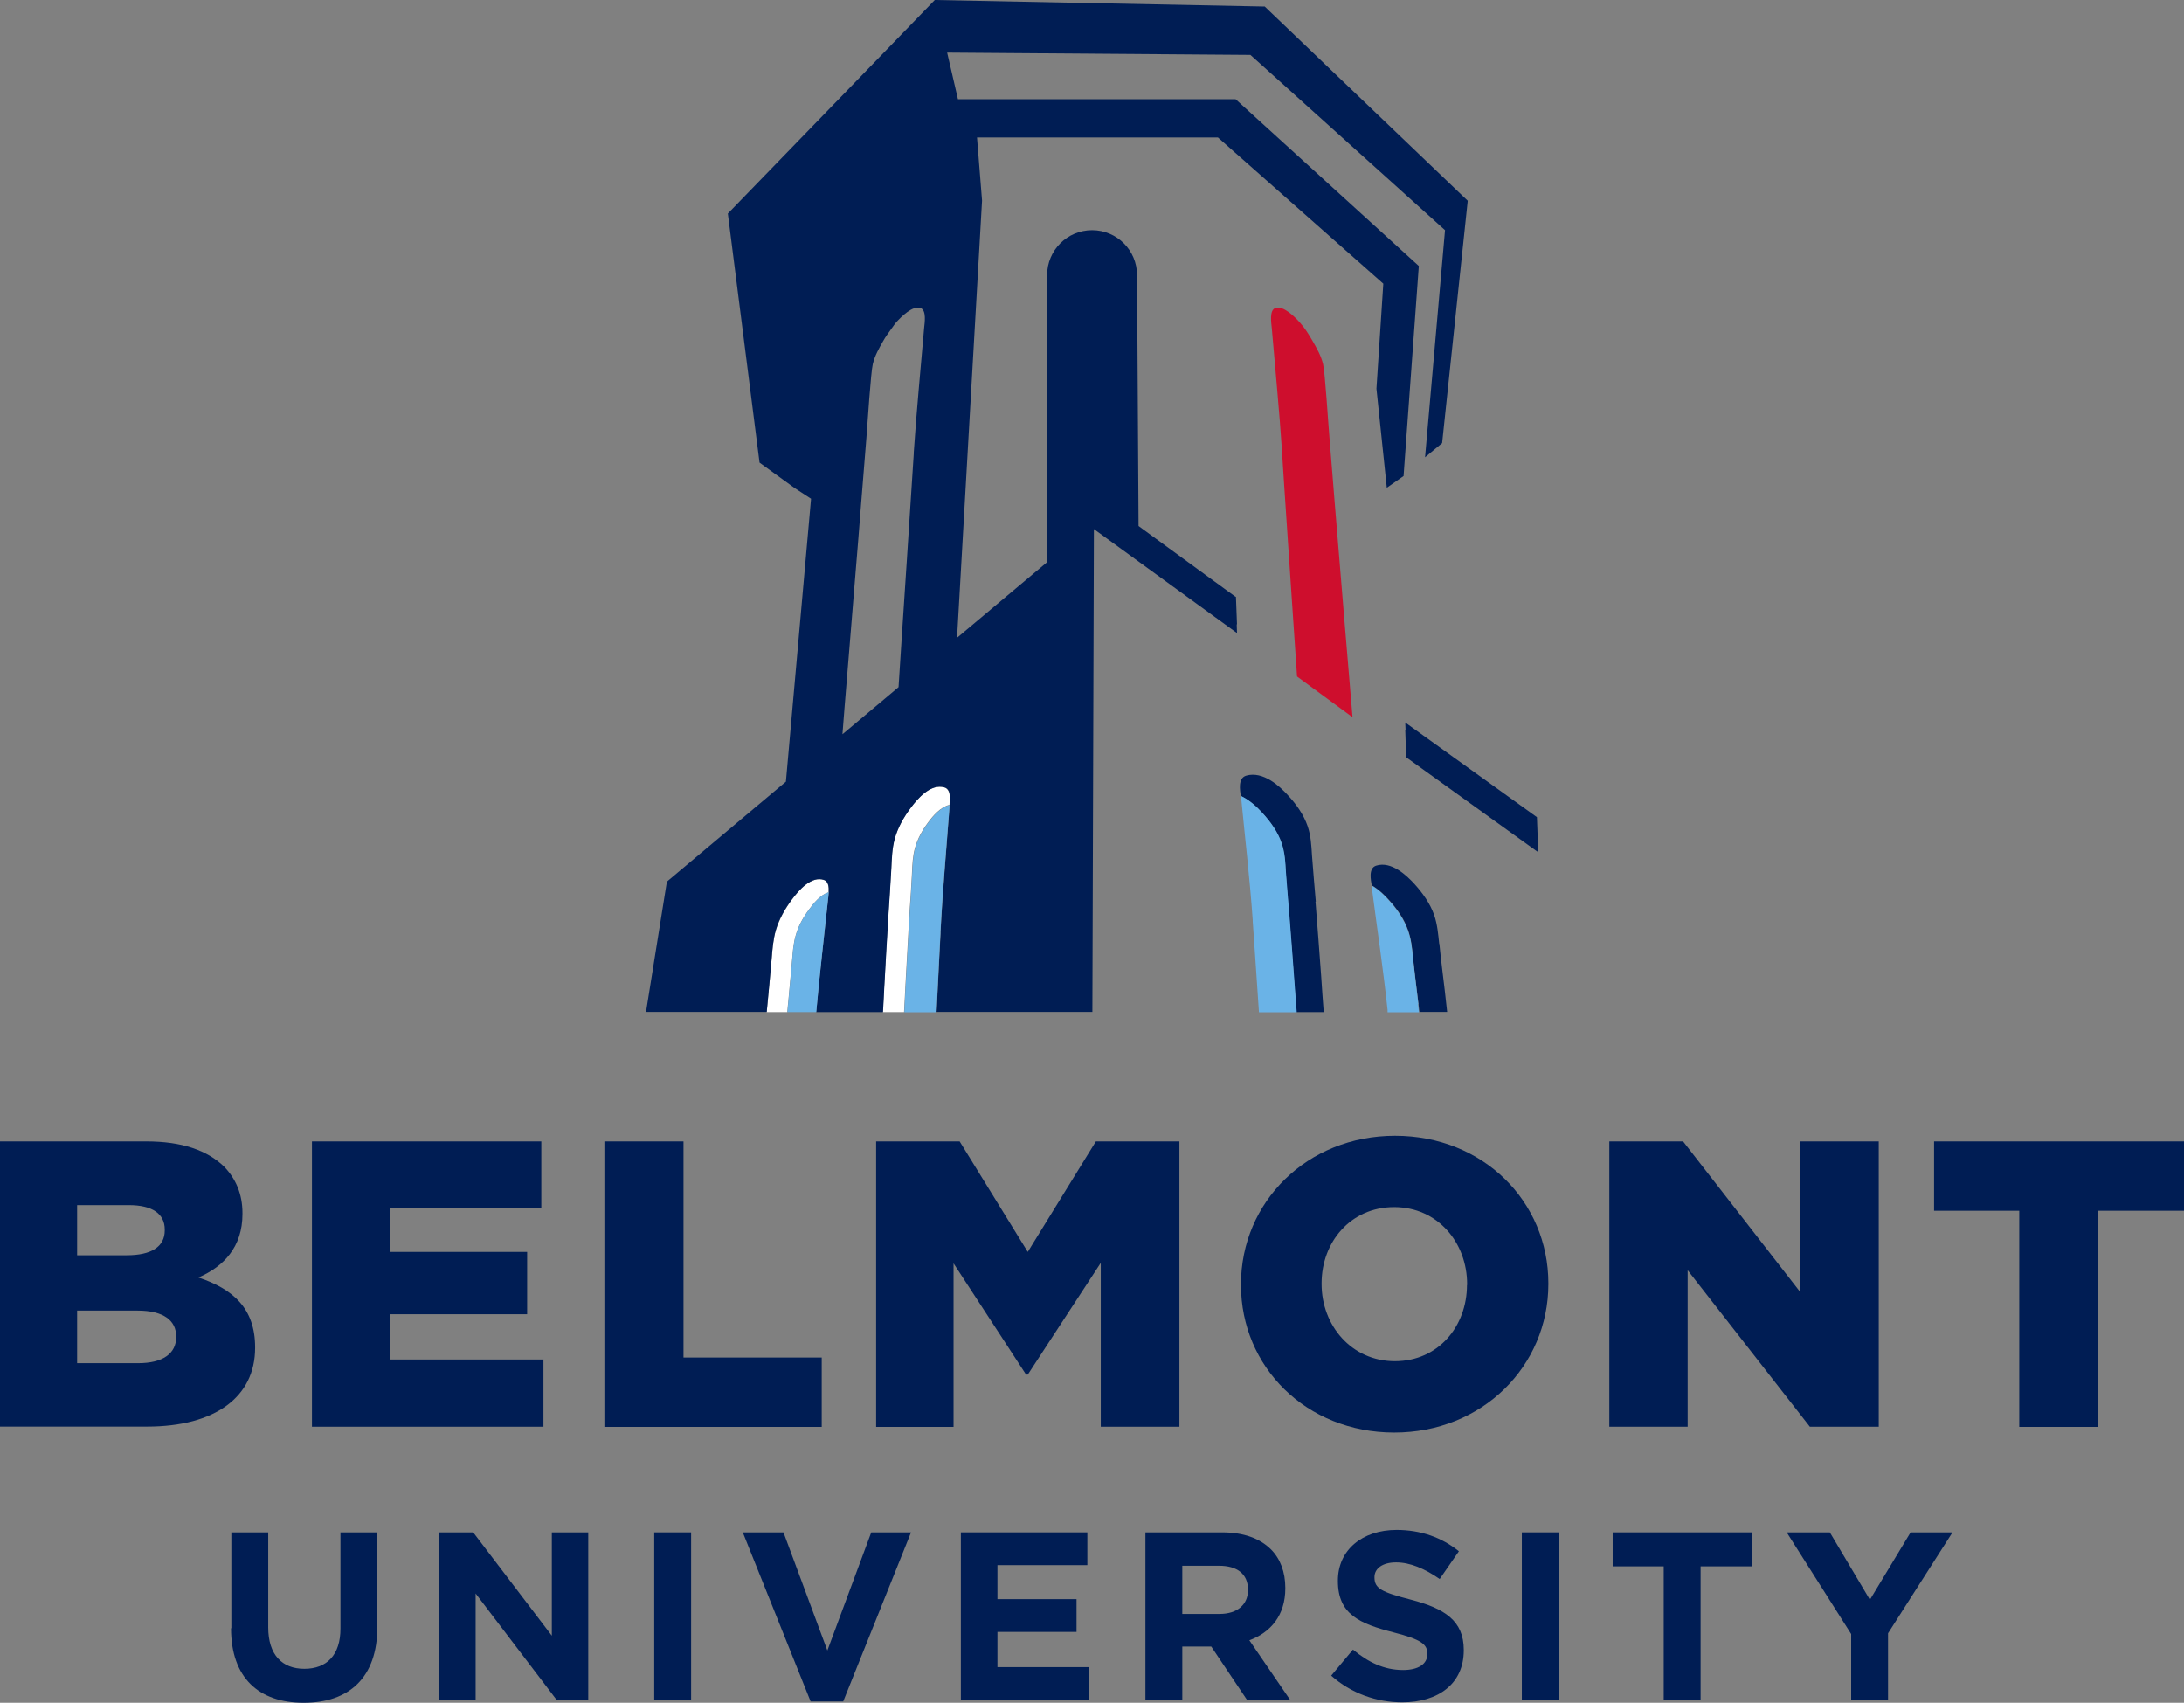 <?xml version="1.0" encoding="UTF-8"?>
<svg id="Layer_1" data-name="Layer 1" xmlns="http://www.w3.org/2000/svg" viewBox="0 0 143.31 111.71">
  <rect x="0" y="0" width="143.31" height="111.71" fill="#808080" stroke="none"/>
  <defs>
    <style>
      .cls-1 {
        fill: none;
      }

      .cls-2 {
        fill: #001d54;
      }

      .cls-3 {
        fill: #fff;
      }

      .cls-4 {
        fill: #6ab3e7;
      }

      .cls-5 {
        fill: #ce0e2d;
      }
    </style>
  </defs>
  <g>
    <g>
      <path class="cls-2" d="m0,74.88h9.6c2.35,0,4.01.59,5.11,1.66.75.78,1.2,1.77,1.2,3.05v.05c0,2.17-1.23,3.45-2.89,4.17,2.27.75,3.72,2.03,3.72,4.57v.05c0,3.21-2.62,5.16-7.09,5.16H0v-18.72Zm10.81,5.78c0-1.04-.83-1.6-2.35-1.6h-3.4v3.29h3.26c1.58,0,2.49-.54,2.49-1.63v-.05Zm-1.79,5.32h-3.96v3.45h4.01c1.6,0,2.49-.62,2.49-1.71v-.05c0-1.02-.8-1.69-2.54-1.69Z"/>
      <path class="cls-2" d="m20.46,74.88h15.06v4.39h-9.92v2.86h8.99v4.09h-8.99v2.97h10.06v4.41h-15.19v-18.72Z"/>
      <path class="cls-2" d="m39.66,74.88h5.19v14.18h9.07v4.55h-14.26v-18.72Z"/>
      <path class="cls-2" d="m57.49,74.88h5.48l4.47,7.25,4.47-7.25h5.48v18.72h-5.16v-10.75l-4.79,7.33h-.11l-4.76-7.3v10.73h-5.08v-18.72Z"/>
      <path class="cls-2" d="m81.43,84.3v-.05c0-5.38,4.33-9.74,10.11-9.74s10.06,4.31,10.06,9.68v.05c0,5.38-4.33,9.74-10.11,9.74s-10.06-4.31-10.06-9.68Zm14.84,0v-.05c0-2.73-1.93-5.06-4.79-5.06s-4.76,2.3-4.76,5v.05c0,2.7,1.95,5.06,4.81,5.06s4.73-2.3,4.73-5Z"/>
      <path class="cls-2" d="m105.6,74.88h4.84l7.7,9.9v-9.9h5.14v18.72h-4.52l-8.02-10.27v10.27h-5.14v-18.72Z"/>
      <path class="cls-2" d="m132.5,79.43h-5.59v-4.55h16.4v4.55h-5.62v14.18h-5.19v-14.18Z"/>
    </g>
    <g>
      <path class="cls-2" d="m15.18,106.82v-6.29h2.42v6.23c0,1.79.9,2.72,2.37,2.72s2.37-.9,2.37-2.64v-6.31h2.42v6.21c0,3.33-1.87,4.97-4.83,4.97s-4.77-1.65-4.77-4.89Z"/>
      <path class="cls-2" d="m28.82,100.53h2.23l5.16,6.78v-6.78h2.39v11.01h-2.06l-5.33-7v7h-2.39v-11.01Z"/>
      <path class="cls-2" d="m42.93,100.53h2.42v11.01h-2.42v-11.01Z"/>
      <path class="cls-2" d="m48.74,100.53h2.67l2.88,7.75,2.88-7.75h2.61l-4.45,11.09h-2.14l-4.45-11.09Z"/>
      <path class="cls-2" d="m63.05,100.53h8.3v2.15h-5.9v2.23h5.19v2.15h-5.19v2.31h5.98v2.15h-8.38v-11.01Z"/>
      <path class="cls-2" d="m75.16,100.53h5.03c1.4,0,2.48.39,3.21,1.12.61.61.94,1.48.94,2.52v.03c0,1.78-.96,2.89-2.36,3.41l2.69,3.93h-2.83l-2.36-3.52h-1.9v3.52h-2.42v-11.01Zm4.87,5.35c1.18,0,1.86-.63,1.86-1.56v-.03c0-1.04-.72-1.57-1.9-1.57h-2.41v3.16h2.45Z"/>
      <path class="cls-2" d="m87.35,109.93l1.43-1.71c.99.82,2.03,1.34,3.29,1.34.99,0,1.59-.39,1.59-1.04v-.03c0-.61-.38-.93-2.22-1.4-2.22-.57-3.65-1.18-3.65-3.37v-.03c0-2,1.6-3.32,3.85-3.32,1.6,0,2.97.5,4.09,1.4l-1.26,1.82c-.98-.68-1.94-1.09-2.86-1.09s-1.42.42-1.42.96v.03c0,.72.47.96,2.37,1.45,2.23.58,3.49,1.38,3.49,3.3v.03c0,2.19-1.67,3.41-4.04,3.41-1.67,0-3.35-.58-4.67-1.76Z"/>
      <path class="cls-2" d="m99.86,100.53h2.42v11.01h-2.42v-11.01Z"/>
      <path class="cls-2" d="m109.17,102.76h-3.35v-2.23h9.12v2.23h-3.35v8.78h-2.42v-8.78Z"/>
      <path class="cls-2" d="m121.47,107.2l-4.23-6.67h2.83l2.63,4.42,2.67-4.42h2.75l-4.23,6.62v4.39h-2.42v-4.34Z"/>
    </g>
  </g>
  <g>
    <polyline class="cls-1" points="53.6 32.97 49.84 30.35 47.76 14.01 61.34 0 82.99 .43 96.31 13.17 94.63 29.07 91.1 32.01"/>
    <g>
      <path class="cls-3" d="m54.08,57.74c-.83-.31-1.68.68-2.11,1.27-.45.61-.84,1.29-1.06,2.02-.18.62-.23,1.28-.28,1.92-.08,1.01-.19,2.02-.28,3.03-.01.14-.03.28-.04.42h1.35c.02-.25.04-.5.07-.75.07-.87.17-1.75.24-2.62.05-.56.08-1.11.24-1.66.17-.63.51-1.22.9-1.74.27-.37.72-.92,1.22-1.08h.01s.02-.01.03-.02c.02-.33-.02-.69-.3-.8Z"/>
      <path class="cls-3" d="m61.98,51.66c-.91-.28-1.78.73-2.22,1.33-.46.62-.86,1.32-1.06,2.05-.17.63-.19,1.28-.22,1.93-.05,1.01-.12,2.03-.19,3.04-.1,1.62-.19,3.25-.28,4.87-.03.51-.06,1.01-.08,1.52h1.39c.04-.82.09-1.64.13-2.47.08-1.37.15-2.74.23-4.11.06-.85.12-1.71.16-2.55.02-.55.05-1.1.19-1.62.17-.63.5-1.21.89-1.73.29-.39.8-.99,1.38-1.12.04-.37.09-1.01-.33-1.14Z"/>
    </g>
    <g>
      <polygon class="cls-2" points="100.92 55.44 100.85 53.61 92.21 47.4 92.23 47.88 92.21 47.87 92.27 49.68 100.92 55.9 100.9 55.42 100.92 55.44"/>
      <path class="cls-5" d="m87.24,28.76c-.09-1.05-.29-4.3-.42-4.86-.13-.55-.41-1.05-.69-1.53-.25-.43-.51-.86-.85-1.23-.3-.33-1.08-1.13-1.6-.93-.4.15-.26.99-.23,1.3.23,2.71.5,5.45.68,8.17,0,.03,0,.05,0,.08.05.72.09,1.43.14,2.15.1,1.59.84,12.46.84,12.47l3.64,2.67c-.03-.36-1.05-12.5-1.17-14.08-.11-1.41-.23-2.81-.34-4.22Z"/>
      <path class="cls-2" d="m81.07,39.15l-6.36-4.64-.1-16.46c0-1.63-1.32-2.95-2.95-2.95s-2.95,1.32-2.95,2.95v18.83l-5.91,4.96,1.64-28.68h0s-.33-4.14-.33-4.14h15.81l10.85,9.59-.45,6.89.68,6.5,1.1-.77,1-13.78-12.02-10.94h-18.22l-.71-3.06,19.9.15,12.77,11.5-1.31,14.9,1.12-.93,1.68-15.9L82.99.43l-21.65-.43-13.58,14.01,2.08,16.34,2.29,1.66,1.09.71-1.65,18.56-7.81,6.56-1.37,8.55h7.92c.01-.14.03-.28.04-.42.09-1.01.2-2.02.28-3.03.05-.64.1-1.3.28-1.92.21-.73.6-1.41,1.06-2.02.43-.58,1.28-1.57,2.11-1.27.28.1.32.46.3.8-.01.2-.04.39-.05.51-.26,2.44-.55,4.9-.77,7.36h4.38c.03-.51.06-1.01.08-1.52.09-1.62.18-3.25.28-4.87.06-1.01.14-2.02.19-3.04.03-.65.05-1.3.22-1.93.2-.74.59-1.43,1.06-2.05.44-.59,1.31-1.61,2.22-1.33.42.13.37.77.33,1.14,0,.06-.01.11-.01.15-.2,2.71-.45,5.45-.59,8.18,0,.03,0,.05,0,.08-.04.72-.07,1.44-.11,2.15-.04.81-.1,1.99-.15,3.03h10.22l.1-31.68,9.39,6.82-.02-.58.02.02-.07-1.82Zm-20.43-17.64c-.23,2.71-.5,5.45-.68,8.17,0,.03,0,.05,0,.08-.05.72-.09,1.43-.14,2.15-.1,1.59-.21,3.18-.31,4.77-.11,1.61-.21,3.22-.32,4.84-.08,1.19-.15,2.37-.23,3.56l-3.68,3.09c.04-.53.1-1.22.14-1.79.11-1.34.22-2.69.33-4.03.13-1.55.25-3.1.38-4.66.13-1.57.26-3.15.38-4.72.11-1.41.23-2.81.34-4.22.08-1.05.29-4.3.42-4.86.13-.55.41-1.05.69-1.53.07-.13.15-.25.23-.37.17-.24.35-.49.53-.74.03-.04.06-.08.09-.11.3-.33,1.08-1.13,1.6-.93.4.15.26.99.23,1.3Z"/>
      <path class="cls-2" d="m94.44,61.93c-.07-.64-.12-1.3-.34-1.92-.26-.73-.73-1.4-1.27-2-.52-.57-1.53-1.54-2.53-1.22-.53.17-.34.98-.29,1.29.47.27.88.68,1.14.97.53.58.99,1.24,1.24,1.96.22.6.28,1.24.34,1.88.1.99.23,1.97.35,2.97.02.17.04.35.06.53h1.82c-.05-.48-.11-.96-.16-1.44-.12-1.01-.25-2.02-.35-3.03Z"/>
      <path class="cls-2" d="m86.34,59.15c-.08-1.01-.18-2.02-.25-3.03-.04-.65-.07-1.3-.29-1.93-.25-.73-.73-1.42-1.3-2.03-.54-.59-1.61-1.58-2.71-1.28-.59.16-.41,1-.38,1.3,0,.01,0,.03,0,.04.59.27,1.08.76,1.39,1.09.56.6,1.03,1.28,1.28,2,.21.61.24,1.25.28,1.89.07.99.16,1.98.24,2.97.13,1.59.24,3.19.36,4.78.04.49.07.97.11,1.45h1.79c-.06-.8-.12-1.59-.17-2.39-.12-1.62-.24-3.24-.37-4.86Z"/>
    </g>
    <g>
      <path class="cls-4" d="m54.34,58.55c-.5.16-.95.71-1.22,1.08-.39.52-.73,1.11-.9,1.74-.16.55-.2,1.1-.24,1.66-.07.87-.17,1.75-.24,2.62-.03.25-.04.5-.07.75h1.89c.22-2.46.51-4.92.77-7.36.01-.12.04-.31.05-.51,0,0-.02,0-.03,0h-.01Z"/>
      <path class="cls-4" d="m60.94,53.93c-.39.52-.72,1.1-.89,1.73-.14.52-.16,1.08-.19,1.62-.05.85-.1,1.7-.16,2.55-.08,1.37-.15,2.74-.23,4.11-.05.82-.09,1.64-.13,2.47h2.11c.05-1.04.11-2.23.15-3.03.04-.72.07-1.44.11-2.15,0-.03,0-.05,0-.08.14-2.73.39-5.47.59-8.18,0-.04,0-.09.01-.15-.58.13-1.08.73-1.38,1.12Z"/>
      <path class="cls-4" d="m93.07,65.88c-.12-1-.24-1.98-.35-2.97-.06-.64-.12-1.28-.34-1.88-.26-.72-.71-1.38-1.24-1.96-.26-.3-.67-.71-1.14-.97,0,0,0,.01,0,.02.35,2.7.76,5.42,1.05,8.14,0,.03,0,.05,0,.08,0,.02,0,.05,0,.07h2.06c-.02-.17-.04-.35-.06-.53Z"/>
      <path class="cls-4" d="m84.62,60.17c-.08-.99-.17-1.98-.24-2.97-.03-.64-.07-1.28-.28-1.89-.24-.72-.72-1.39-1.28-2-.31-.34-.81-.82-1.39-1.09.26,2.7.58,5.42.77,8.13,0,.03,0,.05,0,.08l.15,2.15c.07,1.02.18,2.66.26,3.83h2.48c-.04-.48-.07-.97-.11-1.45-.12-1.59-.23-3.19-.36-4.78Z"/>
    </g>
  </g>
</svg>